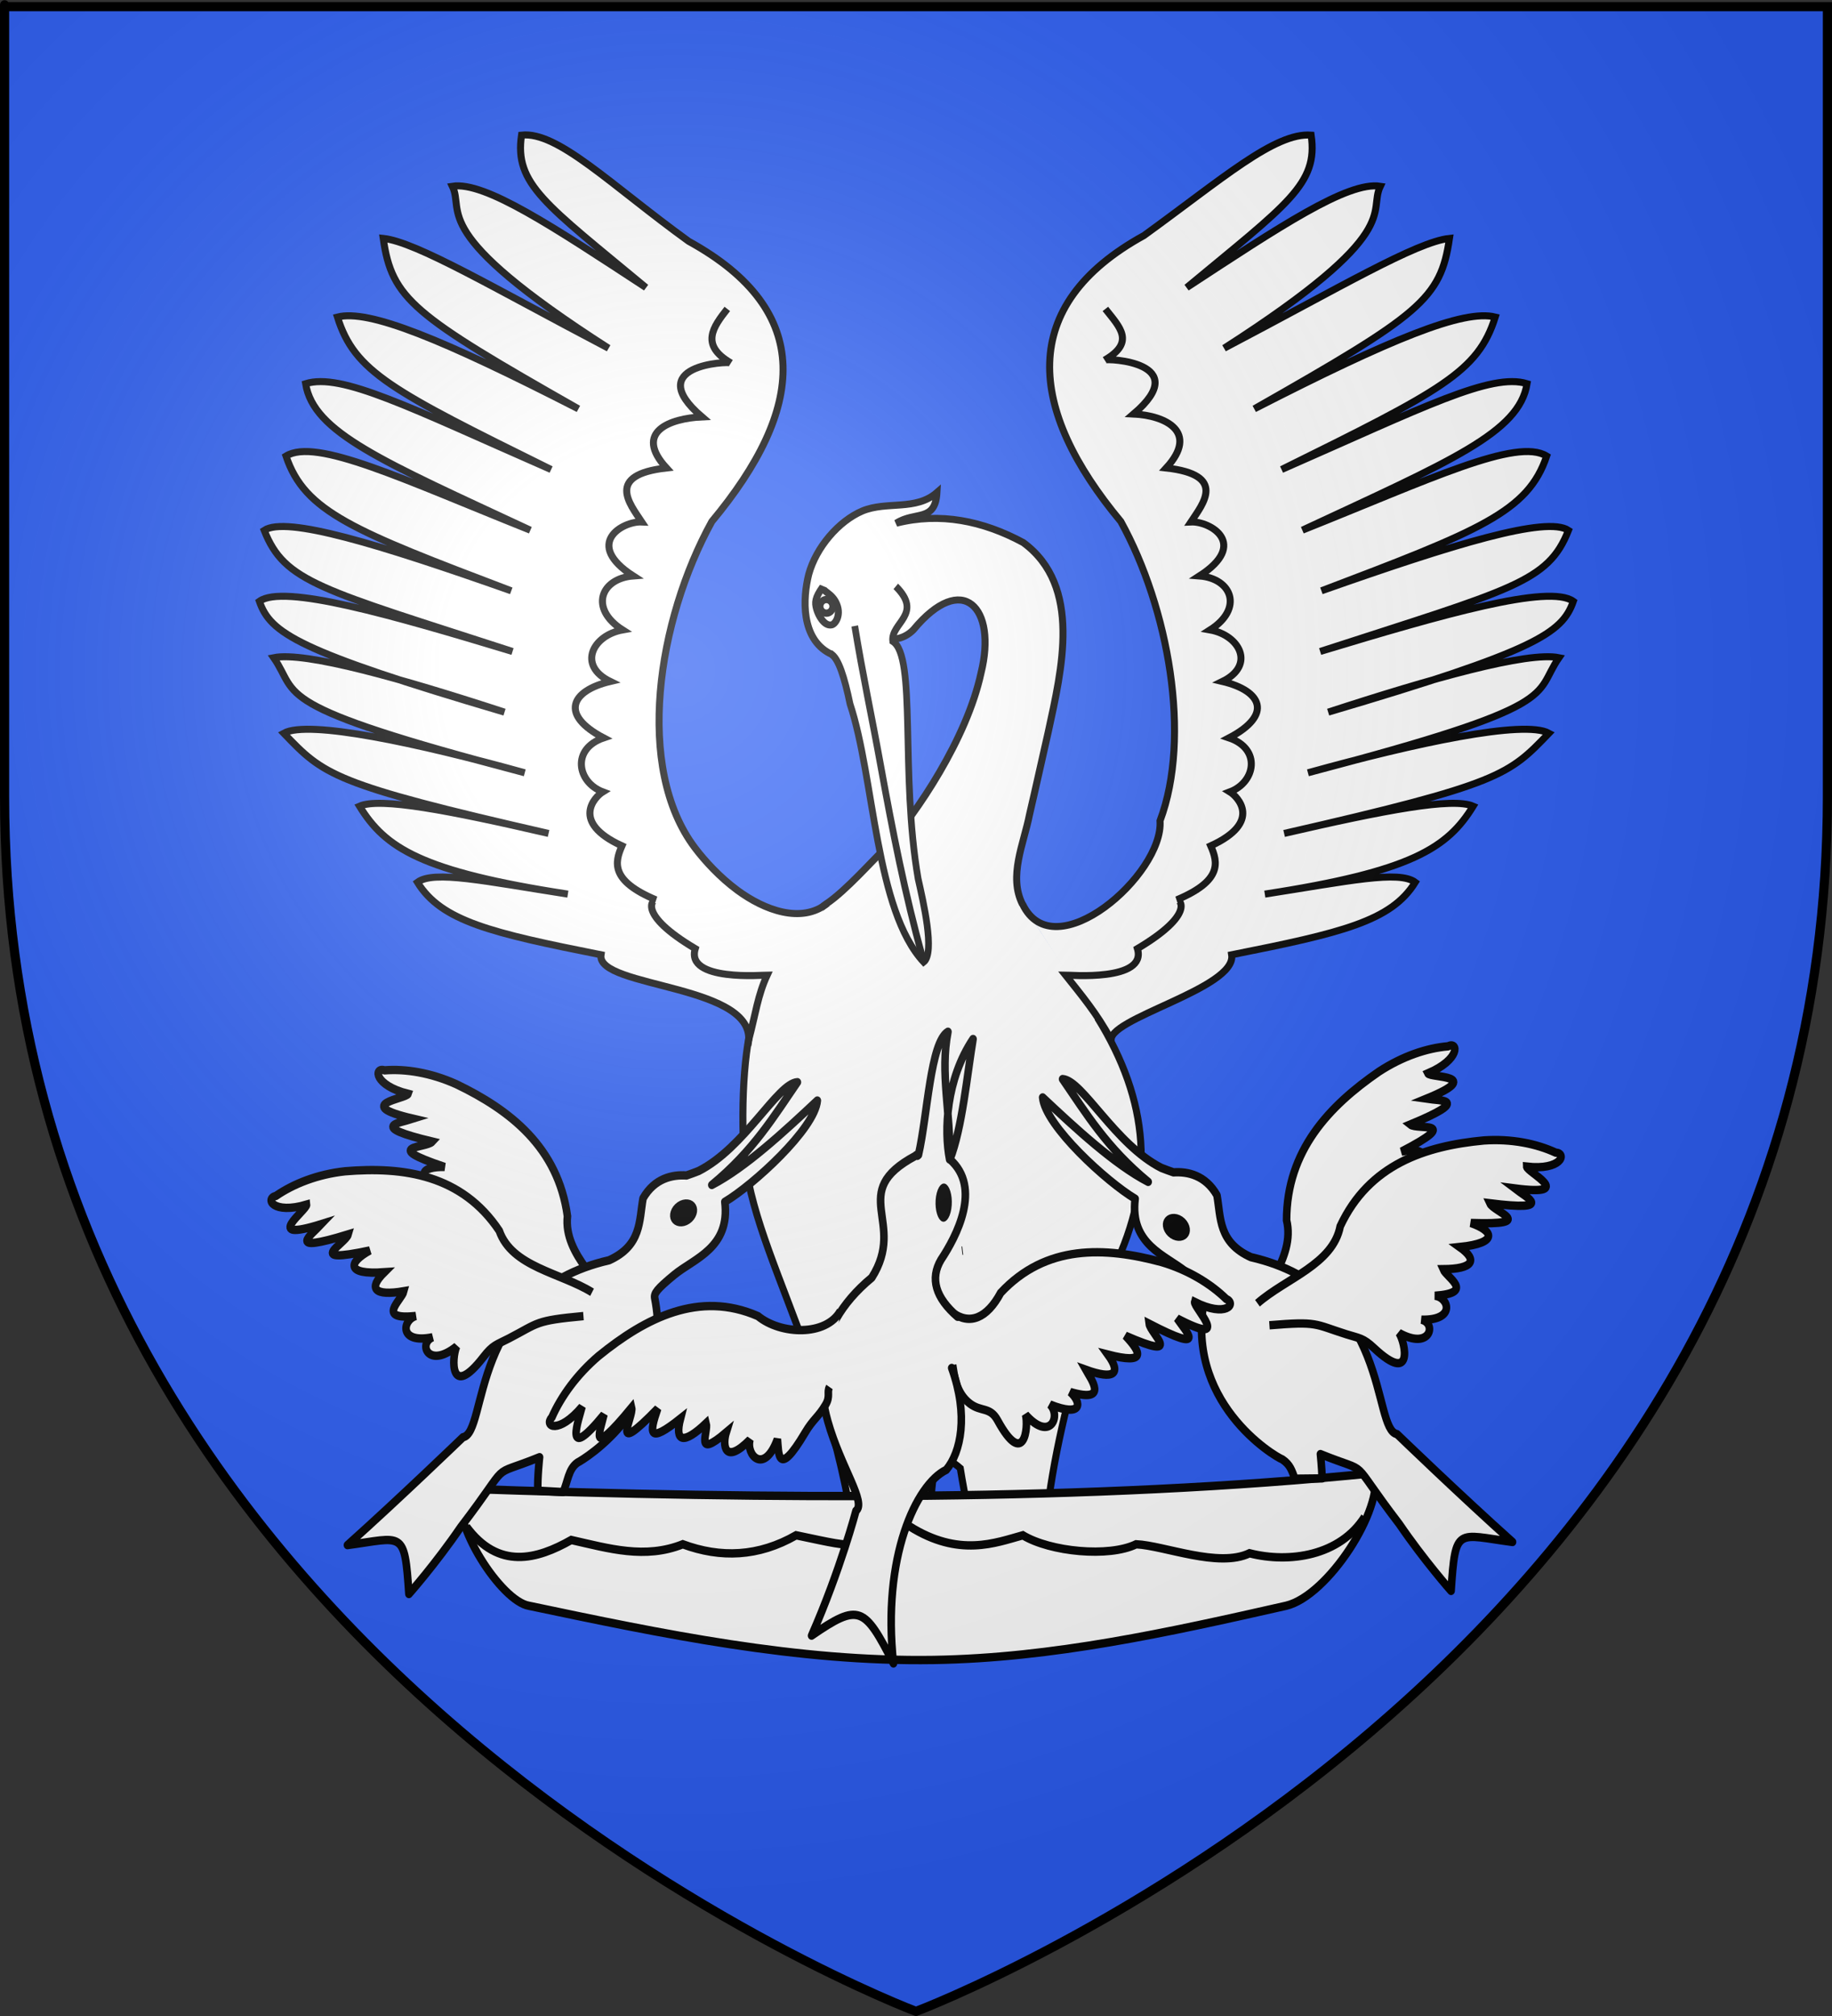 <?xml version="1.0" encoding="UTF-8" standalone="no"?>
<svg
   xmlns:dc="http://purl.org/dc/elements/1.1/"
   xmlns:cc="http://web.resource.org/cc/"
   xmlns:rdf="http://www.w3.org/1999/02/22-rdf-syntax-ns#"
   xmlns:svg="http://www.w3.org/2000/svg"
   xmlns="http://www.w3.org/2000/svg"
   xmlns:xlink="http://www.w3.org/1999/xlink"
   xmlns:sodipodi="http://sodipodi.sourceforge.net/DTD/sodipodi-0.dtd"
   xmlns:inkscape="http://www.inkscape.org/namespaces/inkscape"
   height="660"
   width="600"
   version="1.0"
   id="svg2"
   sodipodi:version="0.32"
   inkscape:version="0.45.1"
   sodipodi:docname="Blason ville fr Puisserguier (Hérault).svg"
   sodipodi:docbase="C:\Users\Jany\Documents\aaaOuiqui\Blasons\Blasons Hérault"
   inkscape:export-filename="/Users/olivier/Desktop/Blason Rouge/Blason_Vide_3D.png"
   inkscape:export-xdpi="144"
   inkscape:export-ydpi="144"
   inkscape:output_extension="org.inkscape.output.svg.inkscape">
  <rect width="100%" height="100%" fill="#333333" stroke="none"/>
  <sodipodi:namedview
     inkscape:window-height="814"
     inkscape:window-width="1152"
     inkscape:pageshadow="2"
     inkscape:pageopacity="0.0"
     guidetolerance="10.0"
     gridtolerance="10.0"
     objecttolerance="10.0"
     borderopacity="1.0"
     bordercolor="#666666"
     pagecolor="#ffffff"
     id="base"
     showgrid="false"
     height="660px"
     inkscape:zoom="0.63"
     inkscape:cx="519.10616"
     inkscape:cy="202.35086"
     inkscape:window-x="0"
     inkscape:window-y="14"
     inkscape:current-layer="layer4" />
  <desc
     id="desc4">Flag of Canton of Valais (Wallis)</desc>
  <defs
     id="defs6">
    <linearGradient
       id="linearGradient2893">
      <stop
         style="stop-color:white;stop-opacity:0.314;"
         offset="0"
         id="stop2895" />
      <stop
         id="stop2897"
         offset="0.19"
         style="stop-color:white;stop-opacity:0.251;" />
      <stop
         style="stop-color:#6b6b6b;stop-opacity:0.125;"
         offset="0.6"
         id="stop2901" />
      <stop
         style="stop-color:black;stop-opacity:0.125;"
         offset="1"
         id="stop2899" />
    </linearGradient>
    <radialGradient
       inkscape:collect="always"
       xlink:href="#linearGradient2893"
       id="radialGradient3163"
       gradientUnits="userSpaceOnUse"
       gradientTransform="matrix(1.353,0,0,1.349,-77.629,-85.747)"
       cx="221.445"
       cy="226.331"
       fx="221.445"
       fy="226.331"
       r="300" />
    <g
       id="s">
      <g
         id="c">
        <path
           transform="matrix(0.951,0.309,-0.309,0.951,0,-1)"
           d="M 0,0 L 0,1 L 0.5,1 L 0,0 z "
           id="t" />
        <use
           height="540"
           width="810"
           y="0"
           x="0"
           id="use2144"
           transform="scale(-1,1)"
           xlink:href="#t" />
      </g>
      <g
         id="a">
        <use
           height="540"
           width="810"
           y="0"
           x="0"
           id="use2147"
           transform="matrix(0.309,0.951,-0.951,0.309,0,0)"
           xlink:href="#c" />
        <use
           height="540"
           width="810"
           y="0"
           x="0"
           id="use2149"
           transform="matrix(-0.809,0.588,-0.588,-0.809,0,0)"
           xlink:href="#c" />
      </g>
      <use
         height="540"
         width="810"
         y="0"
         x="0"
         id="use2151"
         transform="scale(-1,1)"
         xlink:href="#a" />
    </g>
  </defs>
  <g
     inkscape:groupmode="layer"
     id="layer3"
     inkscape:label="Fond écu"
     style="display:inline"
     sodipodi:insensitive="true">
    <path
       id="path2855"
       style="fill:#2b5df2;fill-opacity:1;fill-rule:evenodd;stroke:none;stroke-width:1px;stroke-linecap:butt;stroke-linejoin:miter;stroke-opacity:1"
       d="M 300,658.5 C 300,658.5 598.5,546.18 598.5,260.728 C 598.5,-24.723 598.5,2.176 598.5,2.176 L 1.5,2.176 L 1.5,260.728 C 1.5,546.18 300,658.5 300,658.5 z "
       sodipodi:nodetypes="cccccc" />
  </g>
  <g
     inkscape:groupmode="layer"
     id="layer4"
     inkscape:label="Meubles"
     style="display:inline">
    <g
       id="g6890">
      <g
         id="g6874">
        <g
           id="g14129"
           transform="matrix(0.608,7.0069395e-2,-7.0069395e-2,0.608,193.79,153.752)"
           style="stroke:#000000;stroke-width:3.76;stroke-miterlimit:4;stroke-dasharray:none;stroke-opacity:1">
          <path
             sodipodi:nodetypes="cccccccccccccccsccccc"
             d="M 255.698,204.687 C 246.302,190.565 252.614,172.372 253.858,156.542 C 255.548,142.003 257.095,126.502 258.784,111.237 C 262.058,77.702 268.028,31.834 233.885,12.318 C 211.087,3.193 187.775,1.229 165.19,9.797 C 174.55,2.111 185.854,7.042 184.931,-8.982 C 174.776,2.172 158.817,-1.503 146.448,5.364 C 134.444,12.152 124.024,27.551 121.781,42.34 C 120.051,55.519 121.54,76.831 137.819,83.087 C 156.108,87.6 171.264,71.521 171.264,71.521 C 175.178,70.617 178.344,68.564 180.796,65.411 C 203.341,30.743 224.049,48.505 219.424,84.152 C 215.899,120.034 193.874,162.524 179.091,183.447 C 173.828,189.57 160.793,208.436 151.191,216.447 C 141.589,224.457 127.73,258.771 122.295,271.354 C 116.86,283.937 116.632,312.533 121.469,346.007 C 130.407,407.855 189.402,461.119 213.785,589.008 C 273.101,594.978 221.518,483.393 257.09,508.07 C 274.618,569.919 288.401,582.129 310.568,568.108 C 298.597,530.32 312.118,429.795 326.385,392.556 C 343.519,343.499 334.839,301.288 302.552,260.405"
             style="fill:#ffffff;fill-rule:evenodd;stroke:#000000;stroke-width:3.76;stroke-linecap:butt;stroke-linejoin:miter;stroke-miterlimit:4;stroke-dasharray:none;stroke-opacity:1"
             id="path13069" />
          <g
             transform="matrix(1.051,-0.148,0.162,1.153,-15.551,-9.84)"
             id="g13063"
             style="stroke:#000000;stroke-width:3.382;stroke-miterlimit:4;stroke-dasharray:none;stroke-opacity:1">
            <path
               style="fill:#ffffff;fill-rule:evenodd;stroke:#000000;stroke-width:3.382;stroke-linecap:butt;stroke-linejoin:miter;stroke-miterlimit:4;stroke-dasharray:none;stroke-opacity:1"
               d="M 131.396,97.625 C 135.234,99.406 138.093,108.885 140.49,120.843 C 151.895,154.983 150.563,215.79 174.364,240.181 C 180.382,236.219 174.84,212.133 172.611,201.837 C 164.805,153.167 174.729,99.823 162.793,92.494 C 161.983,84.064 178.698,80.434 165.028,67.357"
               id="path3477"
               sodipodi:nodetypes="cccccc" />
            <path
               style="fill:#ffffff;fill-rule:evenodd;stroke:#000000;stroke-width:3.382;stroke-linecap:butt;stroke-linejoin:miter;stroke-miterlimit:4;stroke-dasharray:none;stroke-opacity:1"
               d="M 173.939,238.28 C 165.782,208.943 160.294,179.318 155.158,149.429 C 151.285,126.765 147.167,107.121 143.84,85.081"
               id="path3484"
               sodipodi:nodetypes="ccc" />
          </g>
          <path
             sodipodi:nodetypes="czczc"
             id="path4456"
             d="M 136.903,67.832 C 133.203,68.919 129.511,63.723 128.116,60.326 C 126.721,56.928 126.546,54.426 130.032,48.094 C 129.913,50.72 135.346,50.673 138.525,56.562 C 141.705,62.45 138.721,67.503 136.903,67.832 z "
             style="fill:#ffffff;fill-rule:evenodd;stroke:#000000;stroke-width:3.76;stroke-linecap:butt;stroke-linejoin:miter;stroke-miterlimit:4;stroke-dasharray:none;stroke-opacity:1" />
          <path
             transform="matrix(0.99,-0.139,0.149,1.061,13.987,38.497)"
             d="M 118.683 33.741 A 3.403 3.403 0 1 1  111.877,33.741 A 3.403 3.403 0 1 1  118.683 33.741 z"
             sodipodi:ry="3.4031081"
             sodipodi:rx="3.4031081"
             sodipodi:cy="33.740532"
             sodipodi:cx="115.28029"
             id="path6397"
             style="fill:#ffffff;stroke:#000000;stroke-width:3.633;stroke-miterlimit:4;stroke-dasharray:none;stroke-opacity:1"
             sodipodi:type="arc" />
        </g>
        <g
           transform="matrix(0.663,0,0,0.663,-400.667,-287.56)"
           id="g16919"
           style="stroke:#000000;stroke-width:3.47;stroke-miterlimit:4;stroke-dasharray:none;stroke-opacity:1">
          <g
             id="g16187"
             transform="translate(846.108,677.49)"
             style="stroke:#000000;stroke-width:3.47;stroke-miterlimit:4;stroke-dasharray:none;stroke-opacity:1">
            <path
               style="fill:#ffffff;fill-rule:evenodd;stroke:#000000;stroke-width:3.47;stroke-linecap:butt;stroke-linejoin:miter;stroke-miterlimit:4;stroke-dasharray:none;stroke-opacity:1"
               d="M 263.346,202.663 C 278.868,235.302 333.052,188.074 331.253,161.551 C 346.844,120.069 335.442,56.469 311.888,13.749 C 265.749,-41.669 260.519,-92.955 323.295,-127.45 C 361.82,-155.297 387.91,-178.416 405.903,-177.042 C 409.496,-152.833 394.155,-143.059 344.442,-101.784 C 389.854,-131.484 423.934,-154.33 440.061,-151.794 C 433.813,-138.775 452.639,-129.379 362.943,-71.832 C 420.111,-101.824 457.903,-124.323 474.229,-126.049 C 469.868,-96.087 459.811,-88.45 377.829,-41.88 C 445.419,-76.459 481.302,-91.145 496.838,-87.21 C 488.364,-60.171 470.274,-50.926 391.322,-11.928 C 461.869,-42.855 494.734,-59.77 512.558,-54.316 C 508.696,-30.175 474.946,-16.162 401.583,18.024 C 464.958,-7.283 507.363,-27.722 522.241,-18.573 C 513.03,8.969 489.021,18.346 410.989,47.976 C 476.75,24.775 522.175,10.942 533.006,18.113 C 522.933,43.772 505.248,47.134 410.366,77.928 C 470.958,59.597 523.517,44.53 535.408,53.162 C 529.897,68.916 516.901,77.644 414.333,107.88 C 464.919,91.364 512.796,77.805 528.322,80.992 C 515.301,99.718 532.191,104.291 404.32,137.832 C 457.289,123.109 511.202,111.592 523.351,118.292 C 503.515,138.902 499.756,143.308 392.548,167.784 C 442.286,156.269 475.737,149.893 485.931,154.319 C 473.251,174.913 455.572,186.593 383.014,197.736 C 424.239,191.347 449.266,185.884 457.321,191.889 C 445.48,211.122 420.757,216.923 366.642,227.688 C 369.261,244.492 303.17,259.503 307.283,270.607"
               id="path14244"
               sodipodi:nodetypes="ccccccccccccccccccccccccccccc" />
            <path
               style="fill:none;fill-rule:evenodd;stroke:#000000;stroke-width:3.47;stroke-linecap:butt;stroke-linejoin:miter;stroke-miterlimit:4;stroke-dasharray:none;stroke-opacity:1"
               d="M 304.255,-91.216 C 311.243,-82.331 319.247,-74.875 303.954,-65.99 C 305.226,-66.867 348.163,-64.965 318.206,-39.335 C 333.935,-38.587 350.682,-30.542 334.325,-12.68 C 364.496,-9.303 352.414,5.057 346.516,13.975 C 356.049,13.532 375.331,24.751 350.736,40.631 C 366.757,41.883 372.574,56.706 355.979,67.286 C 370.601,69.889 378.49,84.74 362.086,92.737 C 381.482,97.319 387.178,109.147 365.341,120.596 C 381.384,126.022 378.423,142.499 365.767,147.251 C 369.504,149.538 382.051,162.132 356.3,173.906 C 359.897,182.123 362.02,191.123 339.511,200.561 C 341.059,200.174 348.973,207.459 320.079,224.664 C 325.087,241.059 286.069,237.706 284.557,237.706 C 292.329,247.478 300.239,256.904 306.918,269.406"
               id="path15216"
               sodipodi:nodetypes="ccccccccccccccc" />
          </g>
          <g
             transform="matrix(-1,0,0,1,1267.854,677.49)"
             id="g16197"
             style="stroke:#000000;stroke-width:3.47;stroke-miterlimit:4;stroke-dasharray:none;stroke-opacity:1">
            <path
               sodipodi:nodetypes="cssccccccccccccccccccccccccccc"
               id="path16199"
               d="M 254.826,202.313 C 267.614,212.485 285.921,205.688 299.274,195.828 C 307.805,189.53 315.17,181.601 320.249,174.877 C 350.033,135.455 338.856,62.662 311.888,13.749 C 265.749,-41.669 260.519,-90.098 323.295,-124.593 C 361.82,-152.44 387.91,-179.018 405.903,-177.042 C 409.496,-152.833 394.155,-143.059 344.442,-101.784 C 389.854,-131.484 423.934,-154.33 440.061,-151.794 C 433.813,-138.775 452.639,-129.379 362.943,-71.832 C 420.111,-101.824 457.903,-124.323 474.229,-126.049 C 469.868,-96.087 459.811,-88.45 377.829,-41.88 C 445.419,-76.459 481.302,-91.145 496.838,-87.21 C 488.364,-60.171 470.274,-50.926 391.322,-11.928 C 461.869,-42.855 494.734,-59.77 512.558,-54.316 C 508.696,-30.175 474.946,-16.162 401.583,18.024 C 464.958,-7.283 507.363,-27.722 522.241,-18.573 C 513.03,8.969 489.021,18.346 410.989,47.976 C 476.75,24.775 522.175,10.942 533.006,18.113 C 522.933,43.772 505.248,47.134 410.366,77.928 C 470.958,59.597 523.517,44.53 535.408,53.162 C 529.897,68.916 516.901,77.644 414.333,107.88 C 464.919,91.364 512.796,77.805 528.322,80.992 C 515.301,99.718 532.191,104.291 404.32,137.832 C 457.289,123.109 511.202,111.592 523.351,118.292 C 503.515,138.902 499.756,143.308 392.548,167.784 C 442.286,156.269 475.737,149.893 485.931,154.319 C 473.251,174.913 455.572,186.593 383.014,197.736 C 424.239,191.347 449.266,185.884 457.321,191.889 C 445.48,211.122 420.757,216.923 366.642,227.688 C 369.261,244.492 287.02,241.94 294.103,272.522"
               style="fill:#ffffff;fill-rule:evenodd;stroke:#000000;stroke-width:3.47;stroke-linecap:butt;stroke-linejoin:miter;stroke-miterlimit:4;stroke-dasharray:none;stroke-opacity:1" />
            <path
               sodipodi:nodetypes="ccccccccccccccc"
               id="path16201"
               d="M 304.255,-91.216 C 311.243,-82.331 317.819,-73.446 302.525,-64.561 C 303.798,-65.438 346.734,-63.537 316.778,-37.906 C 332.506,-37.158 350.682,-30.542 334.325,-12.68 C 364.496,-9.303 352.414,5.057 346.516,13.975 C 356.049,13.532 375.331,24.751 350.736,40.631 C 366.757,41.883 372.574,56.706 355.979,67.286 C 370.601,69.889 378.49,84.74 362.086,92.737 C 381.482,97.319 387.178,109.147 365.341,120.596 C 381.384,126.022 378.423,142.499 365.767,147.251 C 369.504,149.538 382.051,162.132 356.3,173.906 C 359.897,182.123 362.02,191.123 339.511,200.561 C 341.059,200.174 348.973,207.459 320.079,224.664 C 325.087,241.059 286.069,237.706 284.557,237.706 C 289.266,247.831 290.213,256.757 293.811,270.214"
               style="fill:none;fill-rule:evenodd;stroke:#000000;stroke-width:3.47;stroke-linecap:butt;stroke-linejoin:miter;stroke-miterlimit:4;stroke-dasharray:none;stroke-opacity:1" />
          </g>
        </g>
      </g>
      <g
         transform="matrix(1.08,0,0,1.191,-23.962,-85.809)"
         id="g6857">
        <path
           style="fill:#ffffff;fill-rule:evenodd;stroke:#000000;stroke-width:2.3;stroke-linecap:butt;stroke-linejoin:miter;stroke-miterlimit:4;stroke-dasharray:none;stroke-opacity:1"
           d="M 161.905,481.245 C 256.079,484.253 353.7,484.798 438.948,476.966 C 441.936,486.665 424.938,510.708 412.182,513.442 C 376.8,520.707 341.457,527.824 305.297,528.336 C 264.025,528.92 223.056,521.174 182.583,513.442 C 174.221,512.152 158.881,490.944 161.905,481.245 z "
           id="path13088"
           sodipodi:nodetypes="cccscc" />
        <path
           inkscape:transform-center-y="29.388337"
           inkscape:transform-center-x="-50.831296"
           style="fill:#ffffff;fill-rule:evenodd;stroke:#000000;stroke-width:2.3;stroke-linecap:butt;stroke-linejoin:miter;stroke-miterlimit:4;stroke-dasharray:none;stroke-opacity:1"
           d="M 211.27,434.433 C 205.257,425.135 193.025,416.979 194.264,406.35 C 191.419,387.419 176.854,377.165 160.559,370.071 C 152.751,366.883 145.117,365.821 138.867,366.261 C 135.415,365.316 135.674,370.407 145.935,372.725 C 145.44,374.089 128.707,375.6 147.417,379.55 C 143.127,380.796 133.716,381.617 153.294,385.845 C 151.407,387.74 137.312,386.849 157.026,392.818 C 149.992,392.663 147.082,395.227 158.118,400.168 C 151.589,401.821 152.361,404.591 160.925,407.545 C 159.177,409.401 149.511,410.57 160.971,415.264 C 156.946,414.268 152.57,419.644 162.728,422.802 C 158.035,422.19 157.306,429.963 167.978,428.431 C 165.142,430.557 159.235,440.594 173.788,434.81 C 177.913,433.17 178.854,433.689 183.021,433.881 C 193.18,434.351 192.208,433.195 205.897,439.001"
           id="path11911"
           sodipodi:nodetypes="cccccccccccccssc" />
        <path
           sodipodi:nodetypes="cccccccccsscccccccc"
           id="path11913"
           d="M 206.898,418.47 C 164.148,427.362 170.241,465.871 162.592,467.11 C 162.592,467.11 143.127,484.131 127.552,496.761 C 144.452,494.717 144.856,492.325 146.186,510.207 C 146.186,510.207 154.337,501.869 161.876,491.847 C 178.172,472.532 169.569,478.589 185.81,472.6 C 185.81,472.6 185.127,478.185 185.287,481.808 L 192.949,482.191 C 194.395,479.381 194.497,475.832 197.348,474.065 C 199.045,473.314 226.992,458.162 220.741,428.914 C 220.456,427.577 221.336,426.452 226.651,422.478 C 232.67,417.977 243.678,415.071 241.99,402.414 C 250.499,397.834 269.297,382.351 270.043,374.564 C 259.992,383.122 248.28,392.957 238.042,397.773 C 250.637,388.356 256.867,378.938 263.998,369.521 C 257.904,369.89 248.101,387.47 234.049,393.927 C 232.932,394.33 231.707,394.74 230.362,395.158 C 226.099,394.905 220.677,395.91 217.189,401.449 C 215.971,407.676 216.779,414.409 206.898,418.47 z "
           style="fill:#ffffff;stroke:#000000;stroke-width:2.3;stroke-linecap:round;stroke-linejoin:round;stroke-miterlimit:4;stroke-dasharray:none;stroke-opacity:1;display:inline" />
        <ellipse
           transform="matrix(-0.767,0.473,0.373,0.605,359.449,-54.764)"
           id="ellipse11917"
           ry="3.42"
           rx="3.365"
           cy="455.153"
           cx="390.783"
           sodipodi:cx="390.78299"
           sodipodi:cy="455.15302"
           sodipodi:rx="3.365"
           sodipodi:ry="3.4200001"
           style="stroke:#000000;stroke-width:2.873;stroke-miterlimit:4;stroke-dasharray:none;stroke-opacity:1;display:inline" />
        <path
           sodipodi:nodetypes="cccccccccccccssc"
           id="path11919"
           d="M 201.736,427.264 C 192.079,421.847 177.455,420.342 173.59,410.364 C 162.239,394.948 144.572,392.677 126.849,394.007 C 118.456,394.832 111.209,397.455 105.887,400.762 C 102.393,401.536 104.998,405.918 115.154,403.18 C 115.354,404.617 101.259,413.763 119.65,408.524 C 116.438,411.629 108.498,416.746 127.786,411.349 C 127.001,413.906 114.12,419.696 134.341,415.775 C 128.047,418.92 126.67,422.545 138.737,421.765 C 133.734,426.275 135.709,428.363 144.662,426.979 C 143.983,429.437 135.979,434.981 148.305,433.785 C 144.28,434.782 142.919,441.58 153.377,439.631 C 148.941,441.28 151.924,448.496 160.647,442.16 C 159.132,445.364 158.591,456.997 168.762,445.09 C 171.645,441.715 172.72,441.734 176.495,439.96 C 185.699,435.635 184.3,435.066 199.117,433.812"
           style="fill:#ffffff;fill-rule:evenodd;stroke:#000000;stroke-width:2.3;stroke-linecap:butt;stroke-linejoin:miter;stroke-miterlimit:4;stroke-dasharray:none;stroke-opacity:1" />
        <path
           sodipodi:nodetypes="cccccccccccccssc"
           id="path11744"
           d="M 399.649,437.737 C 404.23,427.656 415.129,417.79 412.342,407.459 C 412.372,388.315 425.273,376.032 440.348,366.619 C 447.602,362.318 454.997,360.145 461.244,359.662 C 464.519,358.22 465.011,363.294 455.203,367.095 C 455.892,368.372 472.666,367.406 454.74,374.063 C 459.167,374.666 468.596,374.094 449.852,381.154 C 451.998,382.751 465.808,379.798 447.186,388.6 C 454.121,387.412 457.376,389.521 447.186,396.031 C 453.888,396.706 453.531,399.559 445.494,403.74 C 447.496,405.319 457.229,405.054 446.584,411.382 C 450.419,409.805 455.537,414.48 445.954,419.096 C 450.505,417.801 452.369,425.383 441.588,425.436 C 444.705,427.123 452.024,436.181 436.779,432.599 C 432.458,431.584 431.603,432.235 427.51,433.038 C 417.53,434.997 418.322,433.71 405.635,441.466"
           style="fill:#ffffff;fill-rule:evenodd;stroke:#000000;stroke-width:2.3;stroke-linecap:butt;stroke-linejoin:miter;stroke-miterlimit:4;stroke-dasharray:none;stroke-opacity:1"
           inkscape:transform-center-x="-46.316591"
           inkscape:transform-center-y="36.095412" />
        <path
           style="fill:#ffffff;stroke:#000000;stroke-width:2.3;stroke-linecap:round;stroke-linejoin:round;stroke-miterlimit:4;stroke-dasharray:none;stroke-opacity:1;display:inline"
           d="M 401.517,417.615 C 444.267,426.507 438.175,465.016 445.824,466.255 C 445.824,466.255 465.288,483.276 480.864,495.906 C 463.963,493.862 463.559,491.47 462.23,509.352 C 462.23,509.352 454.078,501.014 446.539,490.991 C 430.243,471.677 438.846,477.734 422.605,471.744 C 422.605,471.744 423.022,475.457 423.128,478.431 L 414.859,478.513 C 413.917,476.239 413.463,474.695 411.067,473.21 C 408.811,472.459 380.685,457.307 387.674,428.058 C 387.991,426.729 387.079,425.597 381.764,421.623 C 375.745,417.122 364.737,414.216 366.426,401.559 C 357.916,396.979 339.118,381.495 338.373,373.709 C 348.423,382.267 360.135,392.102 370.373,396.918 C 357.778,387.5 351.549,378.083 344.417,368.666 C 350.511,369.035 360.314,386.615 374.367,393.072 C 375.484,393.475 376.708,393.885 378.053,394.302 C 382.316,394.05 387.738,395.055 391.226,400.594 C 392.445,406.821 391.636,413.554 401.517,417.615 z "
           id="path2674"
           sodipodi:nodetypes="cccccccccsscccccccc" />
        <ellipse
           style="stroke:#000000;stroke-width:2.873;stroke-miterlimit:4;stroke-dasharray:none;stroke-opacity:1;display:inline"
           sodipodi:ry="3.4200001"
           sodipodi:rx="3.365"
           sodipodi:cy="455.15302"
           sodipodi:cx="390.78299"
           cx="390.783"
           cy="455.153"
           rx="3.365"
           ry="3.42"
           id="ellipse2698"
           transform="matrix(0.767,0.473,-0.373,0.605,248.966,-50.782)" />
        <path
           style="fill:#ffffff;fill-rule:evenodd;stroke:#000000;stroke-width:2.3;stroke-linecap:butt;stroke-linejoin:miter;stroke-miterlimit:4;stroke-dasharray:none;stroke-opacity:1"
           d="M 403.514,430.291 C 412.186,423.405 426.384,419.591 428.611,409.125 C 437.363,392.098 454.443,387.044 472.152,385.535 C 480.569,385.013 488.141,386.449 493.922,388.866 C 497.495,389.075 495.621,393.815 485.158,392.729 C 485.189,394.18 500.56,400.965 481.57,398.721 C 485.235,401.274 493.889,405.063 473.987,402.805 C 475.17,405.204 488.808,408.869 468.221,408.218 C 474.935,410.321 476.872,413.681 464.835,414.832 C 470.492,418.487 468.874,420.864 459.815,420.923 C 460.877,423.241 469.662,427.44 457.302,428.222 C 461.435,428.565 463.86,435.06 453.226,434.801 C 457.868,435.722 456.072,443.321 446.45,438.455 C 448.457,441.377 450.843,452.775 438.906,442.639 C 435.522,439.766 434.465,439.956 430.455,438.806 C 420.68,436.001 421.97,435.216 407.143,436.338"
           id="path10773"
           sodipodi:nodetypes="cccccccccccccssc" />
        <path
           sodipodi:nodetypes="ccccccccc"
           id="path16960"
           d="M 163.671,491.717 C 173.365,503.629 184.983,500.727 195.43,495.359 C 206.888,497.703 217.784,500.674 229.242,496.535 C 240.699,500.37 252.157,500.017 263.614,494.064 C 285.487,498.236 277.986,497.258 297.986,491.592 C 313.024,500.195 324.106,496.131 332.359,494.064 C 340.71,498.629 358.439,500.188 366.731,496.535 C 375.286,496.901 391.707,503.112 401.104,499.007 C 413.222,501.81 428.59,499.702 435.989,489.007"
           style="fill:none;fill-rule:evenodd;stroke:#000000;stroke-width:2.3;stroke-linecap:butt;stroke-linejoin:miter;stroke-miterlimit:4;stroke-dasharray:none;stroke-opacity:1" />
        <path
           style="fill:#ffffff;stroke:#000000;stroke-width:2.3;stroke-miterlimit:4;stroke-dasharray:none;stroke-opacity:1"
           id="path472"
           d="M 313.906,415.838 L 314.126,415.81 L 313.906,415.838 z " />
        <path
           style="fill:#ffffff;fill-rule:evenodd;stroke:#000000;stroke-width:2.3;stroke-linecap:butt;stroke-linejoin:miter;stroke-miterlimit:4;stroke-dasharray:none;stroke-opacity:1"
           d="M 310.982,432.846 C 316.245,436.367 321.496,434.428 325.645,427.421 C 339.375,414.08 357.175,414.743 374.438,418.968 C 382.582,421.16 389.299,424.938 394.006,429.075 C 397.325,430.413 394.035,434.307 384.467,429.937 C 384.034,431.322 396.434,442.66 379.154,434.47 C 381.812,438.06 388.803,444.413 370.664,435.919 C 371.019,438.57 381.554,446.398 363.471,439.208 C 368.318,443.906 369.925,447.147 358.151,444.395 C 362.345,449.665 360.053,451.401 351.449,448.564 C 352.916,450.951 358.7,457.884 346.738,454.679 C 350.243,457.58 350.583,461.752 340.587,458.112 C 344.016,461.161 340.751,468.595 333.187,460.912 C 334.155,464.321 332.777,475.885 324.701,462.468 C 322.411,458.665 319.735,460.232 316.302,457.862 C 311.903,454.824 311.563,449.653 311.074,447.278"
           id="path14178"
           sodipodi:nodetypes="cccccccccccccsss"
           inkscape:transform-center-y="-11.910878" />
        <path
           style="fill:#ffffff;stroke:#000000;stroke-width:2.3;stroke-linecap:round;stroke-linejoin:round;stroke-miterlimit:4;stroke-dasharray:none;stroke-opacity:1;display:inline"
           d="M 310.791,448.074 C 315.936,461.056 313.589,471.251 309.134,476.084 C 300.033,480.044 289.625,500.009 293.129,529.284 C 284.33,513.66 282.732,512.62 268.3,521.649 C 277.036,503.599 281.764,487.33 281.764,487.33 C 285.027,485.101 277.121,475.293 273.226,462.74 C 270.336,453.495 270.319,442.893 275.87,434.435 C 278.269,430.633 281.73,426.873 286.554,423.253 C 297.296,407.884 278.991,399.873 299.752,389.796 C 300.792,388.846 299.869,390.341 300.709,389.501 C 303.487,378.583 304.294,358.578 309.654,355.655 C 307.198,367.21 310.559,377.76 310.159,390.764 C 308.418,382.74 309.1,368.714 317.268,357.654 C 315.47,367.51 313.975,382.151 310.258,390.735 C 320.029,398.534 312.201,411.977 307.55,418.316 C 304.168,423.507 305.876,428.771 312.578,433.997"
           id="path14174"
           sodipodi:nodetypes="cccccccccccccccc" />
        <path
           sodipodi:nodetypes="cccccccccccccsss"
           id="path14172"
           d="M 277.034,432.411 C 272.736,439.425 258.889,438.941 252.034,433.818 C 234.232,426.776 218.053,434.228 203.738,444.761 C 197.062,449.914 192.312,455.983 189.556,461.611 C 187.006,464.121 191.539,466.453 198.694,458.742 C 197.881,461.747 192.534,475.086 205.341,460.885 C 204.266,465.221 200.252,473.773 213.735,458.961 C 214.427,461.545 206.582,473.289 221.64,459.234 C 219.006,466.178 218.732,469.043 228.545,461.978 C 226.698,468.455 229.48,469.177 236.334,463.253 C 237.062,465.696 232.603,473.349 242.415,465.794 C 241.258,469.17 241.8,474.977 249.629,467.776 C 248.32,471.94 253.908,477.635 257.939,467.636 C 258.355,471.156 257.806,478.922 266.372,465.812 C 268.786,462.117 270.326,461.638 272.584,458.131 C 274.07,455.824 272.869,454.685 273.737,453.307"
           style="fill:#ffffff;fill-rule:evenodd;stroke:#000000;stroke-width:2.3;stroke-linecap:butt;stroke-linejoin:miter;stroke-miterlimit:4;stroke-dasharray:none;stroke-opacity:1"
           inkscape:transform-center-x="-55.013855"
           inkscape:transform-center-y="-1.2618543" />
        <ellipse
           style="stroke:#000000;stroke-width:3.185;stroke-miterlimit:4;stroke-dasharray:none;stroke-opacity:1;display:inline"
           sodipodi:ry="3.4200001"
           sodipodi:rx="3.365"
           sodipodi:cy="455.15302"
           sodipodi:cx="390.78299"
           cx="390.783"
           cy="455.153"
           rx="3.365"
           ry="3.42"
           id="ellipse14176"
           transform="matrix(-0.264,0.911,0.418,0.535,221.273,-196.886)" />
      </g>
    </g>
  </g>
  <g
     inkscape:groupmode="layer"
     id="layer2"
     inkscape:label="Reflet final"
     sodipodi:insensitive="true">
    <path
       sodipodi:nodetypes="cccccc"
       d="M 300,658.5 C 300,658.5 598.5,546.18 598.5,260.728 C 598.5,-24.723 598.5,2.176 598.5,2.176 L 1.5,2.176 L 1.5,260.728 C 1.5,546.18 300,658.5 300,658.5 z "
       style="opacity:1;fill:url(#radialGradient3163);fill-opacity:1;fill-rule:evenodd;stroke:none;stroke-width:1px;stroke-linecap:butt;stroke-linejoin:miter;stroke-opacity:1"
       id="path2875"
       inkscape:export-xdpi="144"
       inkscape:export-ydpi="144" />
  </g>
  <g
     inkscape:groupmode="layer"
     id="layer1"
     inkscape:label="Contour final"
     sodipodi:insensitive="true">
    <path
       sodipodi:nodetypes="cccccc"
       d="M 300,658.5 C 300,658.5 1.5,546.18 1.5,260.728 C 1.5,-24.723 1.5,2.176 1.5,2.176 L 598.5,2.176 L 598.5,260.728 C 598.5,546.18 300,658.5 300,658.5 z "
       style="opacity:1;fill:none;fill-opacity:1;fill-rule:evenodd;stroke:#000000;stroke-width:3;stroke-linecap:butt;stroke-linejoin:miter;stroke-miterlimit:4;stroke-dasharray:none;stroke-opacity:1"
       id="path1411"
       inkscape:export-xdpi="144"
       inkscape:export-ydpi="144" />
  </g>
</svg>
